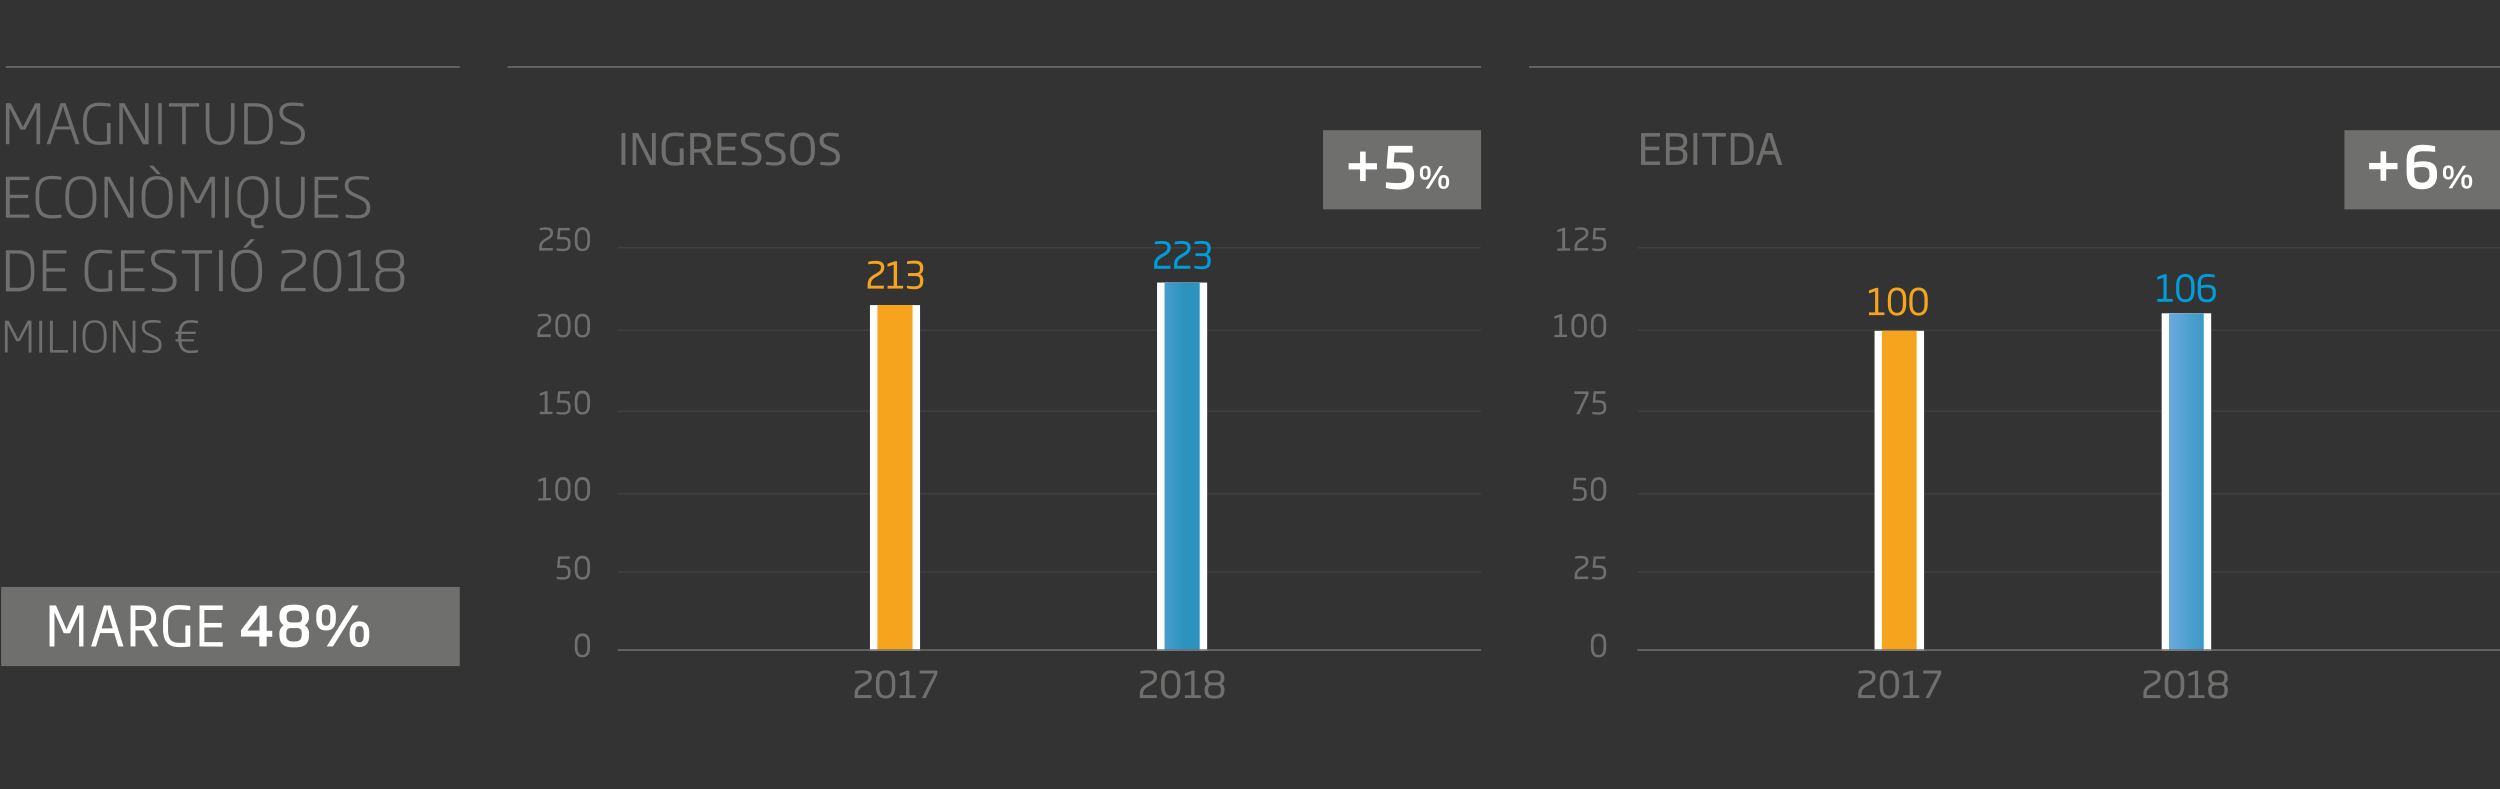 <svg xmlns="http://www.w3.org/2000/svg" xmlns:xlink="http://www.w3.org/1999/xlink" viewBox="0 0 510 161"><rect x="0" y="0" width="510" height="161" fill="#333333" stroke="none"/><defs><style>.a,.d,.g{fill:none;}.b{clip-path:url(#a);}.c{fill:#6f6f6e;}.d,.g{stroke:#6f6f6e;stroke-width:0.31px;}.d{stroke-miterlimit:10;}.e{opacity:0.2;}.f{clip-path:url(#c);}.h{clip-path:url(#d);}.i{clip-path:url(#e);}.j{clip-path:url(#f);}.k{clip-path:url(#g);}.l{clip-path:url(#h);}.m{clip-path:url(#i);}.n{clip-path:url(#j);}.o{clip-path:url(#k);}.p{clip-path:url(#l);}.q{fill:#f6a41e;}.r{fill:#009ddb;}.s{fill:#fff;}.t{clip-path:url(#m);}.u{fill:url(#n);}.v{clip-path:url(#o);}.w{fill:url(#p);}</style><clipPath id="a"><rect class="a" x="-11.01" y="11.87" width="530.01" height="140.58"/></clipPath><clipPath id="c"><rect class="a" x="114.78" y="107.76" width="198.61" height="10.31"/></clipPath><clipPath id="d"><rect class="a" x="322.78" y="107.76" width="198.97" height="10.31"/></clipPath><clipPath id="e"><rect class="a" x="114.78" y="91.82" width="198.61" height="10.31"/></clipPath><clipPath id="f"><rect class="a" x="322.78" y="91.82" width="198.97" height="10.31"/></clipPath><clipPath id="g"><rect class="a" x="114.78" y="58.47" width="198.61" height="10.31"/></clipPath><clipPath id="h"><rect class="a" x="322.78" y="58.47" width="198.97" height="10.31"/></clipPath><clipPath id="i"><rect class="a" x="114.78" y="74.99" width="198.61" height="10.31"/></clipPath><clipPath id="j"><rect class="a" x="322.78" y="74.99" width="198.97" height="10.31"/></clipPath><clipPath id="k"><rect class="a" x="114.78" y="41.64" width="198.61" height="10.31"/></clipPath><clipPath id="l"><rect class="a" x="322.78" y="41.64" width="198.97" height="10.31"/></clipPath><clipPath id="m"><rect class="a" x="237.57" y="57.62" width="7.17" height="75.15"/></clipPath><linearGradient id="n" x1="-1086.34" y1="35.7" x2="-1085.09" y2="35.7" gradientTransform="matrix(7.03, 0, 0, -7.03, 7869.75, 346.07)" gradientUnits="userSpaceOnUse"><stop offset="0" stop-color="#66a9da"/><stop offset="0.96" stop-color="#2f94bf"/><stop offset="1" stop-color="#2c93be"/></linearGradient><clipPath id="o"><rect class="a" x="442.48" y="63.9" width="7.08" height="68.87"/></clipPath><linearGradient id="p" x1="-1078.14" y1="35.13" x2="-1076.89" y2="35.13" gradientTransform="matrix(6.94, 0, 0, -6.94, 7925.32, 342.19)" xlink:href="#n"/></defs><title>06-magnitudes-economicas-CAT</title><g class="b"><path class="c" d="M174.34,142.4v-.71c0-1.22.47-1.67,1.7-2.34.93-.5,1.12-.76,1.12-1.26s-.34-.76-1.26-.76a9.32,9.32,0,0,0-1.43.11v-.53a6.78,6.78,0,0,1,1.46-.17c1.29,0,1.92.39,1.92,1.35,0,.69-.31,1.17-1.43,1.77s-1.41.94-1.41,1.82v.11h2.78v.61Z"/><path class="c" d="M180.68,142.5c-1.25,0-2-.79-2-2.34v-1.08c0-1.56.71-2.34,2-2.34s1.95.78,1.95,2.34v1.08C182.63,141.71,181.92,142.5,180.68,142.5Zm1.26-3.42c0-1.32-.53-1.75-1.26-1.75s-1.27.43-1.27,1.75v1.08c0,1.31.54,1.75,1.27,1.75s1.26-.44,1.26-1.75Z"/><path class="c" d="M183.53,142.4v-.57l1.3,0v-4.3l-1.3.42v-.6l1.48-.53h.5v5l1.29,0v.57Z"/><path class="c" d="M188.83,142.4h-.77l2.55-5h-3v-.61h3.61v.73Z"/><path class="c" d="M379.07,142.4v-.71c0-1.22.47-1.67,1.7-2.34.93-.5,1.12-.76,1.12-1.26s-.34-.76-1.26-.76a9.32,9.32,0,0,0-1.43.11v-.53a6.8,6.8,0,0,1,1.47-.17c1.28,0,1.91.39,1.91,1.35,0,.69-.31,1.17-1.43,1.77s-1.41.94-1.41,1.82v.11h2.78v.61Z"/><path class="c" d="M385.4,142.5c-1.24,0-1.95-.79-1.95-2.34v-1.08c0-1.56.71-2.34,1.95-2.34s2,.78,2,2.34v1.08C387.36,141.71,386.65,142.5,385.4,142.5Zm1.27-3.42c0-1.32-.53-1.75-1.27-1.75s-1.26.43-1.26,1.75v1.08c0,1.31.54,1.75,1.26,1.75s1.27-.44,1.27-1.75Z"/><path class="c" d="M388.26,142.4v-.57l1.3,0v-4.3l-1.3.42v-.6l1.48-.53h.5v5l1.29,0v.57Z"/><path class="c" d="M393.56,142.4h-.77l2.55-5h-3v-.61H396v.73Z"/><path class="c" d="M232.52,142.4v-.71c0-1.22.47-1.67,1.7-2.34.93-.5,1.12-.76,1.12-1.26s-.34-.76-1.26-.76a9.32,9.32,0,0,0-1.43.11v-.53a6.8,6.8,0,0,1,1.47-.17c1.28,0,1.91.39,1.91,1.35,0,.69-.31,1.17-1.43,1.77s-1.41.94-1.41,1.82v.11H236v.61Z"/><path class="c" d="M238.86,142.5c-1.25,0-2-.79-2-2.34v-1.08c0-1.56.71-2.34,2-2.34s1.95.78,1.95,2.34v1.08C240.81,141.71,240.1,142.5,238.86,142.5Zm1.26-3.42c0-1.32-.53-1.75-1.26-1.75s-1.27.43-1.27,1.75v1.08c0,1.31.54,1.75,1.27,1.75s1.26-.44,1.26-1.75Z"/><path class="c" d="M241.71,142.4v-.57l1.3,0v-4.3l-1.3.42v-.6l1.48-.53h.5v5l1.29,0v.57Z"/><path class="c" d="M247.74,142.5c-1,0-2-.07-2-1.71a1.33,1.33,0,0,1,.61-1.29,1.24,1.24,0,0,1-.58-1.17c0-1.36,1-1.59,2-1.59s2,.23,2,1.59a1.24,1.24,0,0,1-.59,1.17,1.33,1.33,0,0,1,.61,1.29C249.73,142.43,248.7,142.5,247.74,142.5Zm.51-2.7h-1c-.6,0-.79.3-.79,1,0,1,.54,1.12,1.31,1.12s1.28-.11,1.28-1.12C249,140.1,248.85,139.8,248.25,139.8Zm-.51-2.47c-.73,0-1.27.12-1.27,1,0,.55.17.88.77.88h1c.6,0,.78-.33.78-.88C249,137.45,248.49,137.33,247.74,137.33Z"/><path class="c" d="M437.25,142.4v-.71c0-1.22.47-1.67,1.7-2.34.93-.5,1.13-.76,1.13-1.26s-.35-.76-1.27-.76a9.32,9.32,0,0,0-1.43.11v-.53a6.78,6.78,0,0,1,1.46-.17c1.29,0,1.92.39,1.92,1.35,0,.69-.31,1.17-1.43,1.77s-1.41.94-1.41,1.82v.11h2.78v.61Z"/><path class="c" d="M443.59,142.5c-1.25,0-2-.79-2-2.34v-1.08c0-1.56.71-2.34,2-2.34s2,.78,2,2.34v1.08C445.54,141.71,444.83,142.5,443.59,142.5Zm1.26-3.42c0-1.32-.53-1.75-1.26-1.75s-1.27.43-1.27,1.75v1.08c0,1.31.54,1.75,1.27,1.75s1.26-.44,1.26-1.75Z"/><path class="c" d="M446.44,142.4v-.57l1.3,0v-4.3l-1.3.42v-.6l1.48-.53h.5v5l1.29,0v.57Z"/><path class="c" d="M452.47,142.5c-1,0-2-.07-2-1.71a1.33,1.33,0,0,1,.61-1.29,1.24,1.24,0,0,1-.58-1.17c0-1.36,1-1.59,2-1.59s1.95.23,1.95,1.59a1.24,1.24,0,0,1-.59,1.17,1.33,1.33,0,0,1,.61,1.29C454.46,142.43,453.43,142.5,452.47,142.5Zm.51-2.7h-1c-.6,0-.79.3-.79,1,0,1,.54,1.12,1.31,1.12s1.28-.11,1.28-1.12C453.76,140.1,453.58,139.8,453,139.8Zm-.51-2.47c-.73,0-1.27.12-1.27,1,0,.55.17.88.77.88h1c.6,0,.78-.33.78-.88C453.76,137.45,453.22,137.33,452.47,137.33Z"/><path class="c" d="M334.78,33.65V27.14h3.85v.72h-3v2.05h2.86v.73h-2.86v2.3h3v.71Z"/><path class="c" d="M341.53,33.65h-1.68V27.14h1.72c1.59,0,2.62.25,2.62,1.75a1.45,1.45,0,0,1-.89,1.4,1.49,1.49,0,0,1,.92,1.53C344.22,33.39,343.06,33.65,341.53,33.65Zm0-5.79h-.91v2.07H342c1.13,0,1.41-.42,1.41-1C343.37,27.91,342.72,27.86,341.57,27.86Zm.39,2.76h-1.3v2.32h.87c1.2,0,1.88-.15,1.88-1.12C343.41,31.09,343.1,30.62,342,30.62Z"/><path class="c" d="M345.45,33.65V27.14h.8v6.51Z"/><path class="c" d="M350.07,27.86v5.79h-.81V27.86h-2v-.72h4.81v.72Z"/><path class="c" d="M354.9,33.65h-1.82V27.14h1.82c2,0,2.85,1.07,2.85,2.72v1.06C357.75,32.57,357,33.65,354.9,33.65Zm2-3.79c0-1.48-.71-2-2.11-2h-.95v5.08h.95c1.4,0,2.11-.54,2.11-2Z"/><path class="c" d="M362.74,33.65l-.68-2.13h-2.32l-.7,2.13h-.81l2.13-6.51h1.11l2.13,6.51Zm-1.53-4.77a6.85,6.85,0,0,1-.27-1.06h-.08a8.21,8.21,0,0,1-.27,1.06L360,30.79h1.85Z"/><path class="c" d="M7.44,29.41V23.35c0-.5,0-.83,0-1.31h0c-.18.4-.37.75-.56,1.12L5.16,26.44h-1L2.49,23.16c-.18-.37-.37-.75-.56-1.12h0c0,.48,0,.8,0,1.31v6.06H1.2V21.05h1l2,3.84c.17.33.33.68.49,1h0c.16-.34.34-.68.5-1l2-3.83h1v8.36Z"/><path class="c" d="M15.42,29.41l-1-3H11.26l-1,3H9.51l2.83-8.36h1.05l2.83,8.36ZM13.26,23a10.8,10.8,0,0,1-.36-1.3h-.08c-.11.46-.23.87-.36,1.3l-1,2.8H14.2Z"/><path class="c" d="M20.24,29.56c-1.91,0-3.29-.94-3.29-3.81v-1c0-3,1.5-3.8,3.29-3.8a16.87,16.87,0,0,1,2.32.19v.62c-.48-.05-1.66-.14-2.22-.14-1.59,0-2.64.61-2.64,3.13v1c0,2.4,1,3.13,2.63,3.13.49,0,1,0,1.48-.06V25.1h.75v4.26A14.86,14.86,0,0,1,20.24,29.56Z"/><path class="c" d="M29.17,29.43l-3.53-6.5c-.19-.36-.4-.76-.59-1.17h0c0,.46,0,1,0,1.44v6.21h-.71V21.05h1.07L29,27.48c.18.34.4.77.58,1.15h0c0-.53,0-1,0-1.47V21.05h.73v8.38Z"/><path class="c" d="M32.28,29.41V21.05H33v8.36Z"/><path class="c" d="M37.91,21.73v7.68h-.76V21.73h-2.7v-.68h6.17v.68Z"/><path class="c" d="M44.91,29.55c-2,0-2.94-1.25-2.94-3.73V21.05h.75v4.7c0,2.2.52,3.13,2.19,3.13s2.2-.94,2.2-3.13v-4.7h.74v4.77C47.85,28.3,46.94,29.55,44.91,29.55Z"/><path class="c" d="M52.06,29.46c-1,0-1.43,0-2.25-.05V21.05c.9,0,1.21,0,2.25,0,2.51,0,3.59,1.29,3.59,3.71v1C55.65,28.14,54.62,29.46,52.06,29.46Zm2.83-4.73c0-2.26-1-3-2.89-3-.56,0-1,0-1.44,0v7c.43,0,.91.05,1.44.05,1.9,0,2.89-.81,2.89-3.08Z"/><path class="c" d="M59.49,29.56a13.16,13.16,0,0,1-2.31-.2v-.6a18.79,18.79,0,0,0,2.31.15c1.23,0,1.94-.42,1.94-1.55,0-.83-.38-1.22-1.48-1.74l-1.14-.53C57.68,24.58,57,24,57,22.85c0-1.34.92-1.93,2.65-1.93a13,13,0,0,1,2.26.2v.61a20.08,20.08,0,0,0-2.23-.15c-1.2,0-1.93.31-1.93,1.27,0,.76.42,1.17,1.4,1.61l1.13.52c1.31.6,1.92,1.18,1.92,2.38C62.2,28.81,61.28,29.56,59.49,29.56Z"/><path class="c" d="M1.2,44.41V36.05H6v.68H2v3H5.74v.68H2v3.36H6v.66Z"/><path class="c" d="M10.53,44.56c-2,0-3.28-.9-3.28-3.85v-1c0-2.94,1.29-3.83,3.28-3.83a13.08,13.08,0,0,1,2,.17v.62a16.87,16.87,0,0,0-2-.12c-1.72,0-2.53.83-2.53,3.16v1c0,2.33.81,3.17,2.53,3.17a13.85,13.85,0,0,0,2-.12v.63A13.34,13.34,0,0,1,10.53,44.56Z"/><path class="c" d="M16.5,44.56c-2,0-3.17-1.24-3.17-3.88V39.8c0-2.65,1.16-3.88,3.17-3.88s3.15,1.23,3.15,3.88v.88C19.65,43.32,18.49,44.56,16.5,44.56Zm2.39-4.76c0-2.42-1-3.21-2.39-3.21s-2.41.79-2.41,3.21v.88c0,2.41,1,3.2,2.41,3.2s2.39-.79,2.39-3.2Z"/><path class="c" d="M26.14,44.42l-3.52-6.49c-.2-.36-.41-.77-.6-1.17h0c0,.46,0,1,0,1.44v6.21h-.71V36.05H22.4l3.54,6.43c.18.33.39.77.57,1.14h0c0-.53,0-1,0-1.46V36.05h.72v8.37Z"/><path class="c" d="M32.06,44.56c-2,0-3.17-1.24-3.17-3.88V39.8c0-2.65,1.16-3.88,3.17-3.88s3.15,1.23,3.15,3.88v.88C35.21,43.32,34.05,44.56,32.06,44.56Zm2.39-4.76c0-2.42-1-3.21-2.39-3.21s-2.41.79-2.41,3.21v.88c0,2.41,1,3.2,2.41,3.2s2.39-.79,2.39-3.2Zm-2.39-4.27L30.4,33.8h.89l1.52,1.73Z"/><path class="c" d="M43.14,44.41V38.35c0-.5,0-.84,0-1.31h0c-.18.39-.37.74-.56,1.11l-1.75,3.29h-.94l-1.72-3.29q-.27-.55-.57-1.11h0c0,.47,0,.8,0,1.31v6.06h-.75V36.05h1l2,3.84c.17.32.34.67.5,1h0c.16-.34.34-.69.5-1l2-3.83h1v8.36Z"/><path class="c" d="M45.93,44.41V36.05h.75v8.36Z"/><path class="c" d="M51.91,44.54v.65c0,.56.1.77.84.77h1v.52a7.4,7.4,0,0,1-1.15.09c-.94,0-1.38-.32-1.38-1.38v-.65c-1.76-.16-2.79-1.37-2.79-3.86V39.8c0-2.65,1.16-3.88,3.16-3.88s3.15,1.23,3.15,3.88v.88C54.69,43.16,53.66,44.38,51.91,44.54Zm2-4.74c0-2.42-1-3.21-2.4-3.21s-2.41.79-2.41,3.21v.88c0,2.41,1,3.2,2.41,3.2s2.4-.79,2.4-3.2Z"/><path class="c" d="M59.27,44.55c-2.05,0-3-1.25-3-3.73V36.05h.75v4.69c0,2.21.52,3.13,2.2,3.13s2.19-.93,2.19-3.13V36.05h.75v4.77C62.21,43.3,61.3,44.55,59.27,44.55Z"/><path class="c" d="M64.17,44.41V36.05H69v.68H64.93v3h3.79v.68H64.93v3.36H69v.66Z"/><path class="c" d="M72.84,44.56a14.27,14.27,0,0,1-2.32-.2v-.6a18.83,18.83,0,0,0,2.32.15c1.23,0,1.93-.42,1.93-1.56,0-.82-.38-1.21-1.48-1.73l-1.14-.53c-1.12-.52-1.81-1.1-1.81-2.24,0-1.34.92-1.93,2.66-1.93a13.2,13.2,0,0,1,2.26.2v.61A20.46,20.46,0,0,0,73,36.58c-1.19,0-1.93.3-1.93,1.27,0,.75.42,1.17,1.4,1.61l1.14.52c1.3.59,1.91,1.18,1.91,2.37C75.54,43.8,74.63,44.56,72.84,44.56Z"/><path class="c" d="M3.45,59.45c-1,0-1.43,0-2.25,0V51.05c.9,0,1.21,0,2.25,0C6,51,7,52.31,7,54.73v1C7,58.14,6,59.45,3.45,59.45Zm2.83-4.72c0-2.26-1-3-2.89-3L2,51.71v7c.43,0,.91,0,1.44,0,1.9,0,2.89-.81,2.89-3.07Z"/><path class="c" d="M8.72,59.41V51.05h4.82v.67H9.48v3h3.79v.68H9.48v3.35h4.06v.67Z"/><path class="c" d="M20.56,59.56c-1.91,0-3.3-1-3.3-3.82v-1c0-3,1.51-3.81,3.3-3.81a16.87,16.87,0,0,1,2.32.19v.62c-.49,0-1.67-.13-2.22-.13-1.6,0-2.65.61-2.65,3.13v1c0,2.41,1,3.13,2.64,3.13a14,14,0,0,0,1.47-.06V55.1h.76v4.25A14.89,14.89,0,0,1,20.56,59.56Z"/><path class="c" d="M24.67,59.41V51.05h4.82v.67H25.43v3h3.79v.68H25.43v3.35h4.06v.67Z"/><path class="c" d="M33.33,59.56A13,13,0,0,1,31,59.35v-.59a21.45,21.45,0,0,0,2.32.14c1.22,0,1.93-.41,1.93-1.55,0-.82-.38-1.22-1.48-1.73l-1.14-.53c-1.13-.52-1.81-1.1-1.81-2.24,0-1.34.92-1.94,2.65-1.94a14.35,14.35,0,0,1,2.27.2v.61c-.49,0-1.43-.14-2.24-.14-1.2,0-1.93.3-1.93,1.27,0,.75.42,1.17,1.4,1.61l1.13.52c1.31.59,1.92,1.18,1.92,2.37C36,58.8,35.12,59.56,33.33,59.56Z"/><path class="c" d="M40.55,51.72v7.69H39.8V51.72H37.09v-.67h6.17v.67Z"/><path class="c" d="M44.69,59.41V51.05h.75v8.36Z"/><path class="c" d="M50.3,59.56c-2,0-3.16-1.24-3.16-3.89v-.88c0-2.64,1.16-3.88,3.16-3.88s3.16,1.24,3.16,3.88v.88C53.46,58.32,52.3,59.56,50.3,59.56Zm2.4-4.77c0-2.42-1-3.2-2.4-3.2s-2.41.78-2.41,3.2v.88c0,2.42,1,3.21,2.41,3.21s2.4-.79,2.4-3.21Zm-2.37-4.26h-.76l1.52-1.73H52Z"/><path class="c" d="M57.3,59.41V58.6c0-2,.68-2.6,2.58-3.65,1.49-.82,1.82-1.22,1.82-2.08s-.62-1.3-2.12-1.3a14.93,14.93,0,0,0-2.12.17v-.59a11.28,11.28,0,0,1,2.16-.24c1.92,0,2.83.6,2.83,2,0,1.06-.45,1.72-2.16,2.64S58,57,58,58.59v.15h4.33v.67Z"/><path class="c" d="M66.77,59.56c-1.78,0-2.84-1.13-2.84-3.67V54.58c0-2.54,1.06-3.67,2.84-3.67s2.85,1.13,2.85,3.67v1.31C69.62,58.43,68.55,59.56,66.77,59.56Zm2.1-5c0-2.28-.89-3-2.1-3s-2.09.73-2.09,3v1.31c0,2.29.89,3,2.09,3s2.1-.73,2.1-3Z"/><path class="c" d="M71.07,59.41v-.62l1.79,0v-7l-1.8.6v-.66L73,51h.56v7.75l1.78,0v.62Z"/><path class="c" d="M79.56,59.56H79.5c-1.62,0-2.88-.33-2.88-2.54v-.08a1.79,1.79,0,0,1,1.06-1.89,1.75,1.75,0,0,1-1-1.8v-.11c0-1.77,1.24-2.22,2.85-2.22h.06c1.6,0,2.84.45,2.84,2.22v.11a1.73,1.73,0,0,1-1,1.8,1.8,1.8,0,0,1,1.06,1.88V57C82.44,59.24,81.18,59.56,79.56,59.56Zm2.12-2.63c0-1-.29-1.55-1.35-1.55H78.72c-1.06,0-1.35.6-1.35,1.56V57c0,1.58.78,1.89,2.13,1.89h.06c1.35,0,2.12-.31,2.12-1.88Zm0-3.79c0-1.26-.78-1.57-2.1-1.57H79.5c-1.33,0-2.11.31-2.11,1.57v.11c0,.84.27,1.48,1.33,1.48h1.61c1.06,0,1.33-.63,1.33-1.48Z"/><path class="c" d="M5.84,71.92V67.2c0-.39,0-.65,0-1h0c-.14.31-.29.58-.44.87L4.06,69.61H3.33L2,67.05c-.14-.29-.29-.58-.44-.87h0c0,.37,0,.62,0,1v4.72H1V65.41h.77l1.55,3c.13.25.27.52.39.78h0c.12-.27.26-.54.38-.79l1.57-3h.76v6.51Z"/><path class="c" d="M8,71.92V65.41H8.6v6.51Z"/><path class="c" d="M10.18,71.92V65.41h.59v6h3.09v.52Z"/><path class="c" d="M14.93,71.92V65.41h.59v6.51Z"/><path class="c" d="M19.3,72c-1.56,0-2.46-1-2.46-3v-.68c0-2.06.9-3,2.46-3s2.45,1,2.45,3V69C21.75,71.07,20.85,72,19.3,72Zm1.86-3.7c0-1.88-.78-2.5-1.86-2.5s-1.88.62-1.88,2.5V69c0,1.88.79,2.5,1.88,2.5s1.86-.62,1.86-2.5Z"/><path class="c" d="M26.8,71.93l-2.74-5.06c-.15-.28-.32-.59-.47-.91h0c0,.36,0,.75,0,1.12v4.84h-.55V65.41h.83l2.75,5c.14.26.31.6.45.89h0c0-.41,0-.8,0-1.13V65.41h.56v6.52Z"/><path class="c" d="M30.88,72a10.36,10.36,0,0,1-1.8-.16v-.46a16,16,0,0,0,1.8.11c1,0,1.51-.32,1.51-1.2,0-.64-.3-.95-1.16-1.35l-.88-.42c-.88-.4-1.41-.85-1.41-1.74,0-1,.72-1.5,2.07-1.5a10.69,10.69,0,0,1,1.76.15v.48A15.15,15.15,0,0,0,31,65.82c-.92,0-1.49.24-1.49,1,0,.59.32.91,1.08,1.25l.89.41c1,.46,1.48.92,1.48,1.85C33,71.44,32.28,72,30.88,72Z"/><path class="c" d="M37,67.66h3l-.13.47H37a9.63,9.63,0,0,0,0,1.07h2.62l-.12.46H37c.21,1.49.91,1.85,1.9,1.85.46,0,1.09-.07,1.5-.11v.49a9.47,9.47,0,0,1-1.52.14c-1.24,0-2.25-.5-2.49-2.37h-.59V69.2h.55a6.39,6.39,0,0,1,0-1.07h-.54v-.47h.59c.22-1.88,1.25-2.35,2.49-2.35a7.45,7.45,0,0,1,1.52.15v.48c-.41,0-1-.11-1.5-.11C37.92,65.83,37.23,66.19,37,67.66Z"/><line class="d" x1="1.16" y1="13.66" x2="93.79" y2="13.66"/><line class="d" x1="103.56" y1="13.66" x2="302.14" y2="13.66"/><line class="d" x1="311.92" y1="13.66" x2="510.5" y2="13.66"/><g class="b"><g class="e"><g class="f"><line class="g" x1="126.03" y1="116.67" x2="302.14" y2="116.67"/></g></g><g class="e"><g class="h"><line class="g" x1="334.04" y1="116.67" x2="510.5" y2="116.67"/></g></g><g class="e"><g class="i"><line class="g" x1="126.03" y1="100.72" x2="302.14" y2="100.72"/></g></g><g class="e"><g class="j"><line class="g" x1="334.04" y1="100.72" x2="510.5" y2="100.72"/></g></g><g class="e"><g class="k"><line class="g" x1="126.03" y1="67.38" x2="302.14" y2="67.38"/></g></g><g class="e"><g class="l"><line class="g" x1="334.04" y1="67.38" x2="510.5" y2="67.38"/></g></g><g class="e"><g class="m"><line class="g" x1="126.03" y1="83.89" x2="302.14" y2="83.89"/></g></g><g class="e"><g class="n"><line class="g" x1="334.04" y1="83.89" x2="510.5" y2="83.89"/></g></g><g class="e"><g class="o"><line class="g" x1="126.03" y1="50.55" x2="302.14" y2="50.55"/></g></g><g class="e"><g class="p"><line class="g" x1="334.04" y1="50.55" x2="510.5" y2="50.55"/></g></g></g><path class="c" d="M326.1,134.11c-1,0-1.56-.67-1.56-2v-.9c0-1.3.57-1.95,1.56-1.95s1.57.65,1.57,1.95v.9C327.67,133.44,327.1,134.11,326.1,134.11Zm1-2.86c0-1.1-.43-1.46-1-1.46s-1,.36-1,1.46v.9c0,1.1.43,1.46,1,1.46s1-.36,1-1.46Z"/><path class="c" d="M321.21,118.17v-.59c0-1,.38-1.4,1.36-2,.75-.42.9-.64.9-1.06s-.27-.63-1-.63a6.93,6.93,0,0,0-1.14.09v-.44a5.06,5.06,0,0,1,1.17-.15c1,0,1.53.33,1.53,1.13,0,.58-.25,1-1.14,1.48s-1.13.78-1.13,1.52v.09H324v.51Z"/><path class="c" d="M326.05,118.25a5.86,5.86,0,0,1-1.23-.15v-.45a9.91,9.91,0,0,0,1.21.11c.8,0,1.09-.23,1.09-.89v-.18c0-.61-.21-.84-1.09-.84h-1.12l.19-2.33h2.41V114h-1.94l-.12,1.33h.61c1.12,0,1.61.39,1.61,1.33v.18C327.67,117.87,327.1,118.25,326.05,118.25Z"/><path class="c" d="M322.08,102.21a6,6,0,0,1-1.23-.15v-.46a9.6,9.6,0,0,0,1.21.12c.8,0,1.09-.23,1.09-.89v-.18c0-.62-.2-.84-1.09-.84h-1.12l.19-2.34h2.41V98H321.6l-.12,1.32h.61c1.12,0,1.61.39,1.61,1.34v.18C323.7,101.83,323.13,102.21,322.08,102.21Z"/><path class="c" d="M326.1,102.21c-1,0-1.56-.66-1.56-2v-.89c0-1.3.57-2,1.56-2s1.57.66,1.57,2v.89C327.67,101.55,327.1,102.21,326.1,102.21Zm1-2.85c0-1.1-.43-1.47-1-1.47s-1,.37-1,1.47v.89c0,1.1.43,1.47,1,1.47s1-.37,1-1.47Z"/><path class="c" d="M317.1,68.78v-.47l1,0V64.68l-1,.35v-.5l1.18-.44h.4v4.18l1,0v.47Z"/><path class="c" d="M322.14,68.86c-1,0-1.57-.66-1.57-2V66c0-1.3.57-2,1.57-2s1.56.66,1.56,2v.9C323.7,68.2,323.13,68.86,322.14,68.86Zm1-2.85c0-1.1-.43-1.46-1-1.46s-1,.36-1,1.46v.9c0,1.1.43,1.46,1,1.46s1-.36,1-1.46Z"/><path class="c" d="M326.1,68.86c-1,0-1.56-.66-1.56-2V66c0-1.3.57-2,1.56-2s1.57.66,1.57,2v.9C327.67,68.2,327.1,68.86,326.1,68.86Zm1-2.85c0-1.1-.43-1.46-1-1.46s-1,.36-1,1.46v.9c0,1.1.43,1.46,1,1.46s1-.36,1-1.46Z"/><path class="c" d="M322.17,84.5h-.62l2-4.13h-2.36v-.52h2.88v.62Z"/><path class="c" d="M326.05,84.59a5.86,5.86,0,0,1-1.23-.15V84a9.6,9.6,0,0,0,1.21.12c.8,0,1.09-.23,1.09-.89V83c0-.62-.21-.84-1.09-.84h-1.12l.19-2.34h2.41v.52h-1.94l-.12,1.32h.61c1.12,0,1.61.39,1.61,1.34v.18C327.67,84.21,327.1,84.59,326.05,84.59Z"/><path class="c" d="M118.81,134.1c-1,0-1.56-.66-1.56-2v-.89c0-1.31.57-2,1.56-2s1.56.65,1.56,2v.89C120.37,133.44,119.81,134.1,118.81,134.1Zm1-2.85c0-1.11-.42-1.47-1-1.47s-1,.36-1,1.47v.89c0,1.1.43,1.46,1,1.46s1-.36,1-1.46Z"/><path class="c" d="M114.78,118.25a6,6,0,0,1-1.23-.15v-.46a10.31,10.31,0,0,0,1.22.11c.8,0,1.09-.22,1.09-.88v-.19c0-.61-.21-.83-1.09-.83h-1.13l.2-2.34h2.4V114H114.3l-.11,1.33h.6c1.13,0,1.61.39,1.61,1.33v.19C116.4,117.87,115.84,118.25,114.78,118.25Z"/><path class="c" d="M118.81,118.25c-1,0-1.56-.66-1.56-2v-.89c0-1.31.57-2,1.56-2s1.56.65,1.56,2v.89C120.37,117.59,119.81,118.25,118.81,118.25Zm1-2.85c0-1.11-.42-1.47-1-1.47s-1,.36-1,1.47v.89c0,1.1.43,1.46,1,1.46s1-.36,1-1.46Z"/><path class="c" d="M109.81,102.12v-.47l1,0V98l-1,.35v-.5l1.19-.44h.4v4.18l1,0v.47Z"/><path class="c" d="M114.84,102.2c-1,0-1.56-.66-1.56-2v-.9c0-1.3.57-2,1.56-2s1.56.66,1.56,2v.9C116.4,101.54,115.84,102.2,114.84,102.2Zm1-2.85c0-1.1-.42-1.46-1-1.46s-1,.36-1,1.46v.9c0,1.1.43,1.46,1,1.46s1-.36,1-1.46Z"/><path class="c" d="M118.81,102.2c-1,0-1.56-.66-1.56-2v-.9c0-1.3.57-2,1.56-2s1.56.66,1.56,2v.9C120.37,101.54,119.81,102.2,118.81,102.2Zm1-2.85c0-1.1-.42-1.46-1-1.46s-1,.36-1,1.46v.9c0,1.1.43,1.46,1,1.46s1-.36,1-1.46Z"/><path class="c" d="M109.63,68.77v-.59c0-1,.38-1.39,1.36-2,.74-.42.9-.64.9-1.06s-.27-.63-1-.63a8.38,8.38,0,0,0-1.15.09v-.44a5.26,5.26,0,0,1,1.18-.14c1,0,1.53.33,1.53,1.12,0,.59-.25,1-1.14,1.49s-1.13.78-1.13,1.52v.08h2.22v.51Z"/><path class="c" d="M114.84,68.86c-1,0-1.56-.66-1.56-2V66c0-1.31.57-2,1.56-2s1.56.65,1.56,2v.89C116.4,68.2,115.84,68.86,114.84,68.86Zm1-2.85c0-1.11-.42-1.47-1-1.47s-1,.36-1,1.47v.89c0,1.1.43,1.46,1,1.46s1-.36,1-1.46Z"/><path class="c" d="M118.81,68.86c-1,0-1.56-.66-1.56-2V66c0-1.31.57-2,1.56-2s1.56.65,1.56,2v.89C120.37,68.2,119.81,68.86,118.81,68.86Zm1-2.85c0-1.11-.42-1.47-1-1.47s-1,.36-1,1.47v.89c0,1.1.43,1.46,1,1.46s1-.36,1-1.46Z"/><path class="c" d="M110.12,84.5V84l1,0V80.4l-1,.35v-.5l1.18-.44h.4V84l1,0v.47Z"/><path class="c" d="M114.78,84.58a5.32,5.32,0,0,1-1.23-.15V84a10.31,10.31,0,0,0,1.22.11c.8,0,1.09-.23,1.09-.89V83c0-.61-.21-.84-1.09-.84h-1.13l.2-2.33h2.4v.51H114.3l-.11,1.33h.6c1.13,0,1.61.39,1.61,1.33v.18C116.4,84.2,115.84,84.58,114.78,84.58Z"/><path class="c" d="M118.81,84.58c-1,0-1.56-.66-1.56-2v-.9c0-1.3.57-2,1.56-2s1.56.66,1.56,2v.9C120.37,83.92,119.81,84.58,118.81,84.58Zm1-2.85c0-1.1-.42-1.46-1-1.46s-1,.36-1,1.46v.9c0,1.1.43,1.46,1,1.46s1-.36,1-1.46Z"/><path class="c" d="M110,51.15v-.59c0-1,.38-1.39,1.36-2,.74-.42.9-.64.9-1.06s-.28-.63-1-.63a7,7,0,0,0-1.15.1v-.45a5.93,5.93,0,0,1,1.18-.14c1,0,1.53.33,1.53,1.12,0,.59-.25,1-1.14,1.49s-1.13.78-1.13,1.52v.08h2.22v.51Z"/><path class="c" d="M114.78,51.24a6,6,0,0,1-1.23-.15v-.46a10,10,0,0,0,1.22.12c.8,0,1.09-.23,1.09-.89v-.19c0-.61-.21-.83-1.09-.83h-1.13l.2-2.34h2.4V47H114.3l-.11,1.32h.6c1.13,0,1.61.39,1.61,1.33v.19C116.4,50.86,115.84,51.24,114.78,51.24Z"/><path class="c" d="M118.81,51.24c-1,0-1.56-.66-1.56-2v-.89c0-1.3.57-2,1.56-2s1.56.66,1.56,2v.89C120.37,50.58,119.81,51.24,118.81,51.24Zm1-2.85c0-1.1-.42-1.47-1-1.47s-1,.37-1,1.47v.89c0,1.1.43,1.47,1,1.47s1-.37,1-1.47Z"/><path class="c" d="M317.7,51.15v-.47l1,0V47.05l-1,.35v-.5l1.19-.43h.4v4.17l1,0v.47Z"/><path class="c" d="M321.21,51.15v-.59c0-1,.38-1.39,1.36-2,.75-.42.9-.64.9-1.06s-.27-.63-1-.63a7,7,0,0,0-1.15.1v-.45a6,6,0,0,1,1.18-.14c1,0,1.53.33,1.53,1.12,0,.59-.25,1-1.14,1.49s-1.13.78-1.13,1.52v.08H324v.51Z"/><path class="c" d="M326.05,51.24a5.86,5.86,0,0,1-1.23-.15v-.46a9.6,9.6,0,0,0,1.21.12c.8,0,1.09-.23,1.09-.89v-.19c0-.61-.21-.83-1.09-.83h-1.12l.19-2.34h2.41V47h-1.94l-.12,1.32h.61c1.12,0,1.61.39,1.61,1.33v.19C327.67,50.86,327.1,51.24,326.05,51.24Z"/><path class="q" d="M177,58.87v-.7c0-1.22.46-1.67,1.64-2.34.89-.5,1.08-.76,1.08-1.27s-.33-.75-1.22-.75a8.54,8.54,0,0,0-1.37.11v-.53a6.23,6.23,0,0,1,1.41-.18c1.23,0,1.84.4,1.84,1.35,0,.7-.3,1.18-1.38,1.78s-1.35.94-1.35,1.82v.11h2.66v.6Z"/><path class="q" d="M181.07,58.87v-.56l1.24,0V54l-1.25.42v-.6l1.43-.52H183v5l1.23,0v.56Z"/><path class="q" d="M186.47,59a6.31,6.31,0,0,1-1.46-.2v-.51a12.84,12.84,0,0,0,1.45.12c.8,0,1.21-.18,1.21-1v-.19c0-.5-.09-.9-.89-.9h-1.55V55.7h1.55c.8,0,.89-.43.89-.93,0-.75-.27-1-1.22-1a13.13,13.13,0,0,0-1.42.1v-.53a8.22,8.22,0,0,1,1.44-.17c1.25,0,1.87.36,1.87,1.56a1.29,1.29,0,0,1-.65,1.22,1.24,1.24,0,0,1,.65,1.19v.19C188.34,58.58,187.65,59,186.47,59Z"/><path class="r" d="M235.45,54.82v-.71c0-1.22.45-1.67,1.63-2.34.89-.5,1.08-.76,1.08-1.26s-.33-.76-1.22-.76a8.74,8.74,0,0,0-1.37.11v-.53a6.33,6.33,0,0,1,1.41-.17c1.24,0,1.84.39,1.84,1.35,0,.69-.3,1.17-1.37,1.77s-1.35.94-1.35,1.82v.11h2.66v.61Z"/><path class="r" d="M239.51,54.82v-.71c0-1.22.45-1.67,1.63-2.34.89-.5,1.08-.76,1.08-1.26s-.33-.76-1.22-.76a8.74,8.74,0,0,0-1.37.11v-.53a6.33,6.33,0,0,1,1.41-.17c1.24,0,1.84.39,1.84,1.35,0,.69-.3,1.17-1.37,1.77s-1.35.94-1.35,1.82v.11h2.66v.61Z"/><path class="r" d="M245.11,54.92a7.09,7.09,0,0,1-1.46-.19v-.52a11,11,0,0,0,1.46.12c.8,0,1.21-.18,1.21-1v-.19c0-.5-.09-.9-.9-.9h-1.54v-.57h1.54c.81,0,.9-.44.9-.93,0-.76-.27-1-1.22-1a13.13,13.13,0,0,0-1.42.1v-.53a8.55,8.55,0,0,1,1.43-.16c1.26,0,1.87.36,1.87,1.56a1.29,1.29,0,0,1-.64,1.21,1.24,1.24,0,0,1,.64,1.19v.19C247,54.52,246.29,54.92,245.11,54.92Z"/><path class="q" d="M381.28,64.29v-.56l1.24,0v-4.3l-1.25.42v-.6l1.42-.52h.48v5l1.24,0v.56Z"/><path class="q" d="M387,64.39c-1.2,0-1.88-.79-1.88-2.34V61c0-1.56.68-2.35,1.88-2.35s1.87.79,1.87,2.35v1.07C388.84,63.6,388.16,64.39,387,64.39ZM388.18,61c0-1.32-.51-1.76-1.21-1.76s-1.22.44-1.22,1.76v1.07c0,1.32.52,1.75,1.22,1.75s1.21-.43,1.21-1.75Z"/><path class="q" d="M391.38,64.39c-1.19,0-1.88-.79-1.88-2.34V61c0-1.56.69-2.35,1.88-2.35s1.88.79,1.88,2.35v1.07C393.26,63.6,392.57,64.39,391.38,64.39ZM392.59,61c0-1.32-.51-1.76-1.21-1.76s-1.22.44-1.22,1.76v1.07c0,1.32.52,1.75,1.22,1.75s1.21-.43,1.21-1.75Z"/><path class="r" d="M440.11,61.55V61l1.24-.05v-4.3l-1.25.42v-.6l1.43-.52H442v5l1.24.05v.56Z"/><path class="r" d="M445.8,61.66c-1.19,0-1.87-.8-1.87-2.35V58.24c0-1.56.68-2.35,1.87-2.35s1.88.79,1.88,2.35v1.07C447.68,60.86,447,61.66,445.8,61.66ZM447,58.24c0-1.32-.51-1.76-1.22-1.76s-1.21.44-1.21,1.76v1.07c0,1.32.51,1.75,1.21,1.75s1.22-.43,1.22-1.75Z"/><path class="r" d="M450.24,61.66c-1,0-1.9-.22-1.9-2.22V58c0-1.37.49-2.11,2-2.11a6.81,6.81,0,0,1,1.45.17v.54a11.31,11.31,0,0,0-1.44-.12c-1.24,0-1.35.61-1.35,1.52v.26a5.44,5.44,0,0,1,1.25-.17c.9,0,1.78.19,1.78,1.49v.31A1.64,1.64,0,0,1,450.24,61.66Zm1.13-2c0-.84-.42-1-1.15-1a5,5,0,0,0-1.22.15v.69c0,1.3.48,1.58,1.24,1.58a1.05,1.05,0,0,0,1.13-1.17Z"/><rect class="s" x="177.47" y="62.24" width="10.22" height="70.51"/><rect class="q" x="178.99" y="62.23" width="7.17" height="70.54"/><rect class="s" x="382.41" y="67.49" width="10.1" height="65.27"/><rect class="q" x="383.91" y="67.48" width="7.08" height="65.3"/><rect class="s" x="236.04" y="57.64" width="10.22" height="75.12"/><g class="t"><rect class="u" x="237.57" y="57.62" width="7.17" height="75.15"/></g><rect class="s" x="440.98" y="63.91" width="10.1" height="68.85"/><g class="v"><rect class="w" x="442.48" y="63.9" width="7.08" height="68.87"/></g><line class="g" x1="126.03" y1="132.61" x2="302.14" y2="132.61"/><rect class="c" x="478.26" y="26.56" width="32.25" height="16.15"/><path class="s" d="M486.78,34.52v2.36h-1.15V34.52H483.3V33.24h2.33V30.87h1.15v2.37h2.31v1.28Z"/><path class="s" d="M494.12,38.61c-1.89,0-3.17-.77-3.17-3.56V33c0-2.19.72-3.46,3.28-3.46a12.34,12.34,0,0,1,2.54.3V31a21.61,21.61,0,0,0-2.41-.15c-1.69,0-1.85.7-1.85,1.93v.34a7.64,7.64,0,0,1,1.72-.21c1.57,0,2.92.38,2.92,2.43v.42C497.15,38.05,495.46,38.61,494.12,38.61Zm1.48-3.21c0-1.12-.53-1.32-1.51-1.32a7.68,7.68,0,0,0-1.58.17v1c0,1.63.59,2,1.62,2a1.38,1.38,0,0,0,1.47-1.56Z"/><path class="s" d="M499.46,36.63c-.81,0-1.1-.55-1.1-1.31v-.27c0-.77.29-1.31,1.1-1.31s1.09.52,1.09,1.31v.27C500.55,36.11,500.26,36.63,499.46,36.63Zm.48-1.58c0-.61-.15-.78-.48-.78s-.48.2-.48.78v.27c0,.61.15.78.48.78s.48-.17.48-.78Zm.29,3.37h-.7l2.87-4.6h.7Zm3,.07c-.74,0-1.11-.46-1.11-1.3v-.28c0-.85.37-1.3,1.11-1.3s1.1.45,1.1,1.3v.28C504.3,38,503.92,38.49,503.2,38.49Zm.47-1.58c0-.63-.2-.78-.47-.78s-.49.15-.49.78v.28c0,.62.2.77.49.77s.47-.15.47-.77Z"/><path class="c" d="M126.78,33.65V27.14h.8v6.51Z"/><path class="c" d="M132.61,33.65,130.32,29c-.16-.32-.36-.72-.52-1.1h0c0,.43,0,.9,0,1.36v4.41h-.75V27.14h1.16l2.26,4.55c.16.31.37.76.53,1.11h0c0-.52,0-1,0-1.43V27.14h.77v6.51Z"/><path class="c" d="M137.57,33.77c-1.45,0-2.59-.64-2.59-2.8V29.82c0-2.28,1.31-2.78,2.6-2.78a11.3,11.3,0,0,1,1.9.17v.64c-.38,0-1.42-.09-1.79-.09-1.1,0-1.89.28-1.89,2.06V31c0,1.65.67,2.07,1.87,2.07.38,0,.75,0,1,0V30.27h.8v3.32A10.62,10.62,0,0,1,137.57,33.77Z"/><path class="c" d="M144.5,33.65,143,31.11H141.6v2.53h-.8V27.14h1.53c1.5,0,2.71.32,2.71,2a1.68,1.68,0,0,1-1.22,1.81l1.63,2.71Zm-2.17-5.79h-.73v2.55h.75c1.27,0,1.88-.26,1.88-1.28S143.59,27.86,142.33,27.86Z"/><path class="c" d="M146.37,33.65V27.14h3.85v.72h-3.05v2.05H150v.73h-2.87v2.3h3.05v.71Z"/><path class="c" d="M153.19,33.77a9.86,9.86,0,0,1-1.86-.18V33a15.77,15.77,0,0,0,1.86.11c.88,0,1.33-.31,1.33-1.07,0-.51-.2-.81-.89-1.13l-1.11-.5a1.8,1.8,0,0,1-1.34-1.76c0-1.06.7-1.57,2.13-1.57a9.18,9.18,0,0,1,1.79.17v.64c-.39,0-1.14-.11-1.77-.11-.85,0-1.33.2-1.33.87,0,.5.18.78.87,1.09l1.12.49A1.83,1.83,0,0,1,155.34,32C155.34,33.13,154.62,33.77,153.19,33.77Z"/><path class="c" d="M158.1,33.77a9.76,9.76,0,0,1-1.86-.18V33a15.77,15.77,0,0,0,1.86.11c.88,0,1.33-.31,1.33-1.07,0-.51-.2-.81-.89-1.13l-1.11-.5a1.8,1.8,0,0,1-1.34-1.76c0-1.06.7-1.57,2.13-1.57a9.18,9.18,0,0,1,1.79.17v.64c-.39,0-1.14-.11-1.77-.11-.85,0-1.34.2-1.34.87,0,.5.19.78.88,1.09l1.12.49A1.83,1.83,0,0,1,160.25,32C160.25,33.13,159.53,33.77,158.1,33.77Z"/><path class="c" d="M163.72,33.77c-1.62,0-2.51-1.05-2.51-2.91v-.92c0-1.86.89-2.9,2.51-2.9s2.51,1,2.51,2.9v.92C166.23,32.72,165.34,33.77,163.72,33.77Zm1.7-3.83c0-1.6-.7-2.18-1.7-2.18s-1.7.58-1.7,2.18v.92c0,1.6.7,2.19,1.7,2.19s1.7-.59,1.7-2.19Z"/><path class="c" d="M169.2,33.77a9.86,9.86,0,0,1-1.86-.18V33a15.77,15.77,0,0,0,1.86.11c.88,0,1.33-.31,1.33-1.07,0-.51-.19-.81-.88-1.13l-1.12-.5a1.81,1.81,0,0,1-1.34-1.76c0-1.06.7-1.57,2.13-1.57a9.4,9.4,0,0,1,1.8.17v.64c-.4,0-1.14-.11-1.77-.11-.86,0-1.34.2-1.34.87,0,.5.18.78.87,1.09l1.12.49A1.83,1.83,0,0,1,171.35,32C171.35,33.13,170.64,33.77,169.2,33.77Z"/><rect class="c" x="269.9" y="26.56" width="32.25" height="16.15"/><rect class="c" x="0.24" y="119.73" width="93.55" height="16.15"/><path class="s" d="M278.6,34.57v2.37h-1.15V34.57h-2.33V33.29h2.33V30.92h1.15v2.37h2.31v1.28Z"/><path class="s" d="M285.25,38.66a10.25,10.25,0,0,1-2.53-.32V37.17a22.24,22.24,0,0,0,2.3.18c1.38,0,1.87-.33,1.87-1.39v-.27c0-1-.36-1.3-1.84-1.3h-2.2l.37-4.63h4.95v1.35H284.5l-.18,2h1c2.33,0,3.17.77,3.17,2.56V36C288.45,37.93,287.28,38.66,285.25,38.66Z"/><path class="s" d="M290.75,36.68c-.81,0-1.1-.54-1.1-1.31v-.26c0-.78.29-1.31,1.1-1.31s1.1.51,1.1,1.31v.26C291.85,36.16,291.55,36.68,290.75,36.68Zm.48-1.57c0-.62-.15-.79-.48-.79s-.48.2-.48.79v.26c0,.61.15.78.48.78s.48-.17.48-.78Zm.29,3.36h-.7l2.87-4.59h.7Zm3,.07c-.74,0-1.11-.46-1.11-1.3V37c0-.85.37-1.3,1.11-1.3s1.1.45,1.1,1.3v.28C295.59,38.08,295.21,38.54,294.49,38.54ZM295,37c0-.63-.2-.77-.48-.77s-.49.14-.49.77v.28c0,.62.2.77.49.77s.48-.15.48-.77Z"/><path class="s" d="M16.14,131.88v-5.43c0-.61,0-1,.05-1.56h0c-.18.46-.38.86-.57,1.29l-1.35,3H13l-1.32-3c-.18-.43-.38-.86-.57-1.29h0c0,.58,0,.94,0,1.56v5.43h-1v-8.36h1.3l1.66,3.77c.17.36.33.77.48,1.13h0c.15-.38.33-.78.5-1.15l1.68-3.75h1.29v8.36Z"/><path class="s" d="M24.12,131.88l-.82-2.73H20.43l-.85,2.73h-1l2.62-8.36h1.37l2.62,8.36Zm-1.88-6.12a9.78,9.78,0,0,1-.32-1.37h-.11a13.72,13.72,0,0,1-.33,1.37l-.76,2.44H23Z"/><path class="s" d="M31.19,131.88l-1.88-3.26H27.63v3.25h-1v-8.36h1.88c1.86,0,3.34.41,3.34,2.55a2.16,2.16,0,0,1-1.5,2.33l2,3.48Zm-2.67-7.44h-.89v3.28h.93c1.56,0,2.3-.33,2.3-1.65S30.07,124.44,28.52,124.44Z"/><path class="s" d="M36.45,132c-1.77,0-3.18-.82-3.18-3.6V127c0-2.93,1.61-3.57,3.19-3.57a14.44,14.44,0,0,1,2.35.21v.83c-.47,0-1.75-.12-2.2-.12-1.36,0-2.33.37-2.33,2.65v1.48c0,2.12.83,2.65,2.3,2.65.47,0,.92,0,1.24,0v-3.52h1v4.26A11.91,11.91,0,0,1,36.45,132Z"/><path class="s" d="M40.7,131.88v-8.36h4.74v.92H41.69v2.64h3.53V128H41.69v3h3.75v.91Z"/><path class="s" d="M54.4,129.87v2H52.9v-2H49.16v-1.3l3.81-5H54.4v5.11h1.14v1.24Zm-1.46-4.44-2.49,3.2h2.49Z"/><path class="s" d="M60,132.06h0c-1.56,0-3-.2-3-2.58v-.08a2,2,0,0,1,.87-1.84,1.94,1.94,0,0,1-.85-1.77v-.11c0-2,1.43-2.33,3-2.33h0c1.59,0,3,.37,3,2.33v.11a1.94,1.94,0,0,1-.85,1.77,2,2,0,0,1,.88,1.84v.08C63.06,131.86,61.57,132.06,60,132.06Zm1.56-2.68c0-.87-.23-1.26-1-1.26H59.4c-.77,0-1,.39-1,1.26v.08c0,1.23.63,1.41,1.57,1.41h0c.93,0,1.56-.18,1.56-1.41Zm0-3.67c0-1-.63-1.15-1.54-1.15h0c-.92,0-1.55.19-1.55,1.15v.12c0,.72.21,1.15,1,1.15h1.17c.77,0,1-.43,1-1.15Z"/><path class="s" d="M66.52,128.62c-1.48,0-2-1-2-2.39v-.48c0-1.41.52-2.39,2-2.39s2,.94,2,2.39v.48C68.51,127.67,68,128.62,66.52,128.62Zm.87-2.87c0-1.12-.27-1.43-.87-1.43s-.87.36-.87,1.43v.48c0,1.11.27,1.42.87,1.42s.87-.31.87-1.42Zm.53,6.13H66.65l5.23-8.37h1.28Zm5.41.13c-1.33,0-2-.84-2-2.38v-.51c0-1.54.68-2.36,2-2.36s2,.82,2,2.36v.51C75.34,131.17,74.66,132,73.33,132Zm.87-2.89c0-1.14-.36-1.4-.87-1.4s-.88.26-.88,1.4v.51c0,1.14.37,1.41.88,1.41s.87-.27.87-1.41Z"/><line class="g" x1="334.04" y1="132.61" x2="510.5" y2="132.61"/></g></svg>